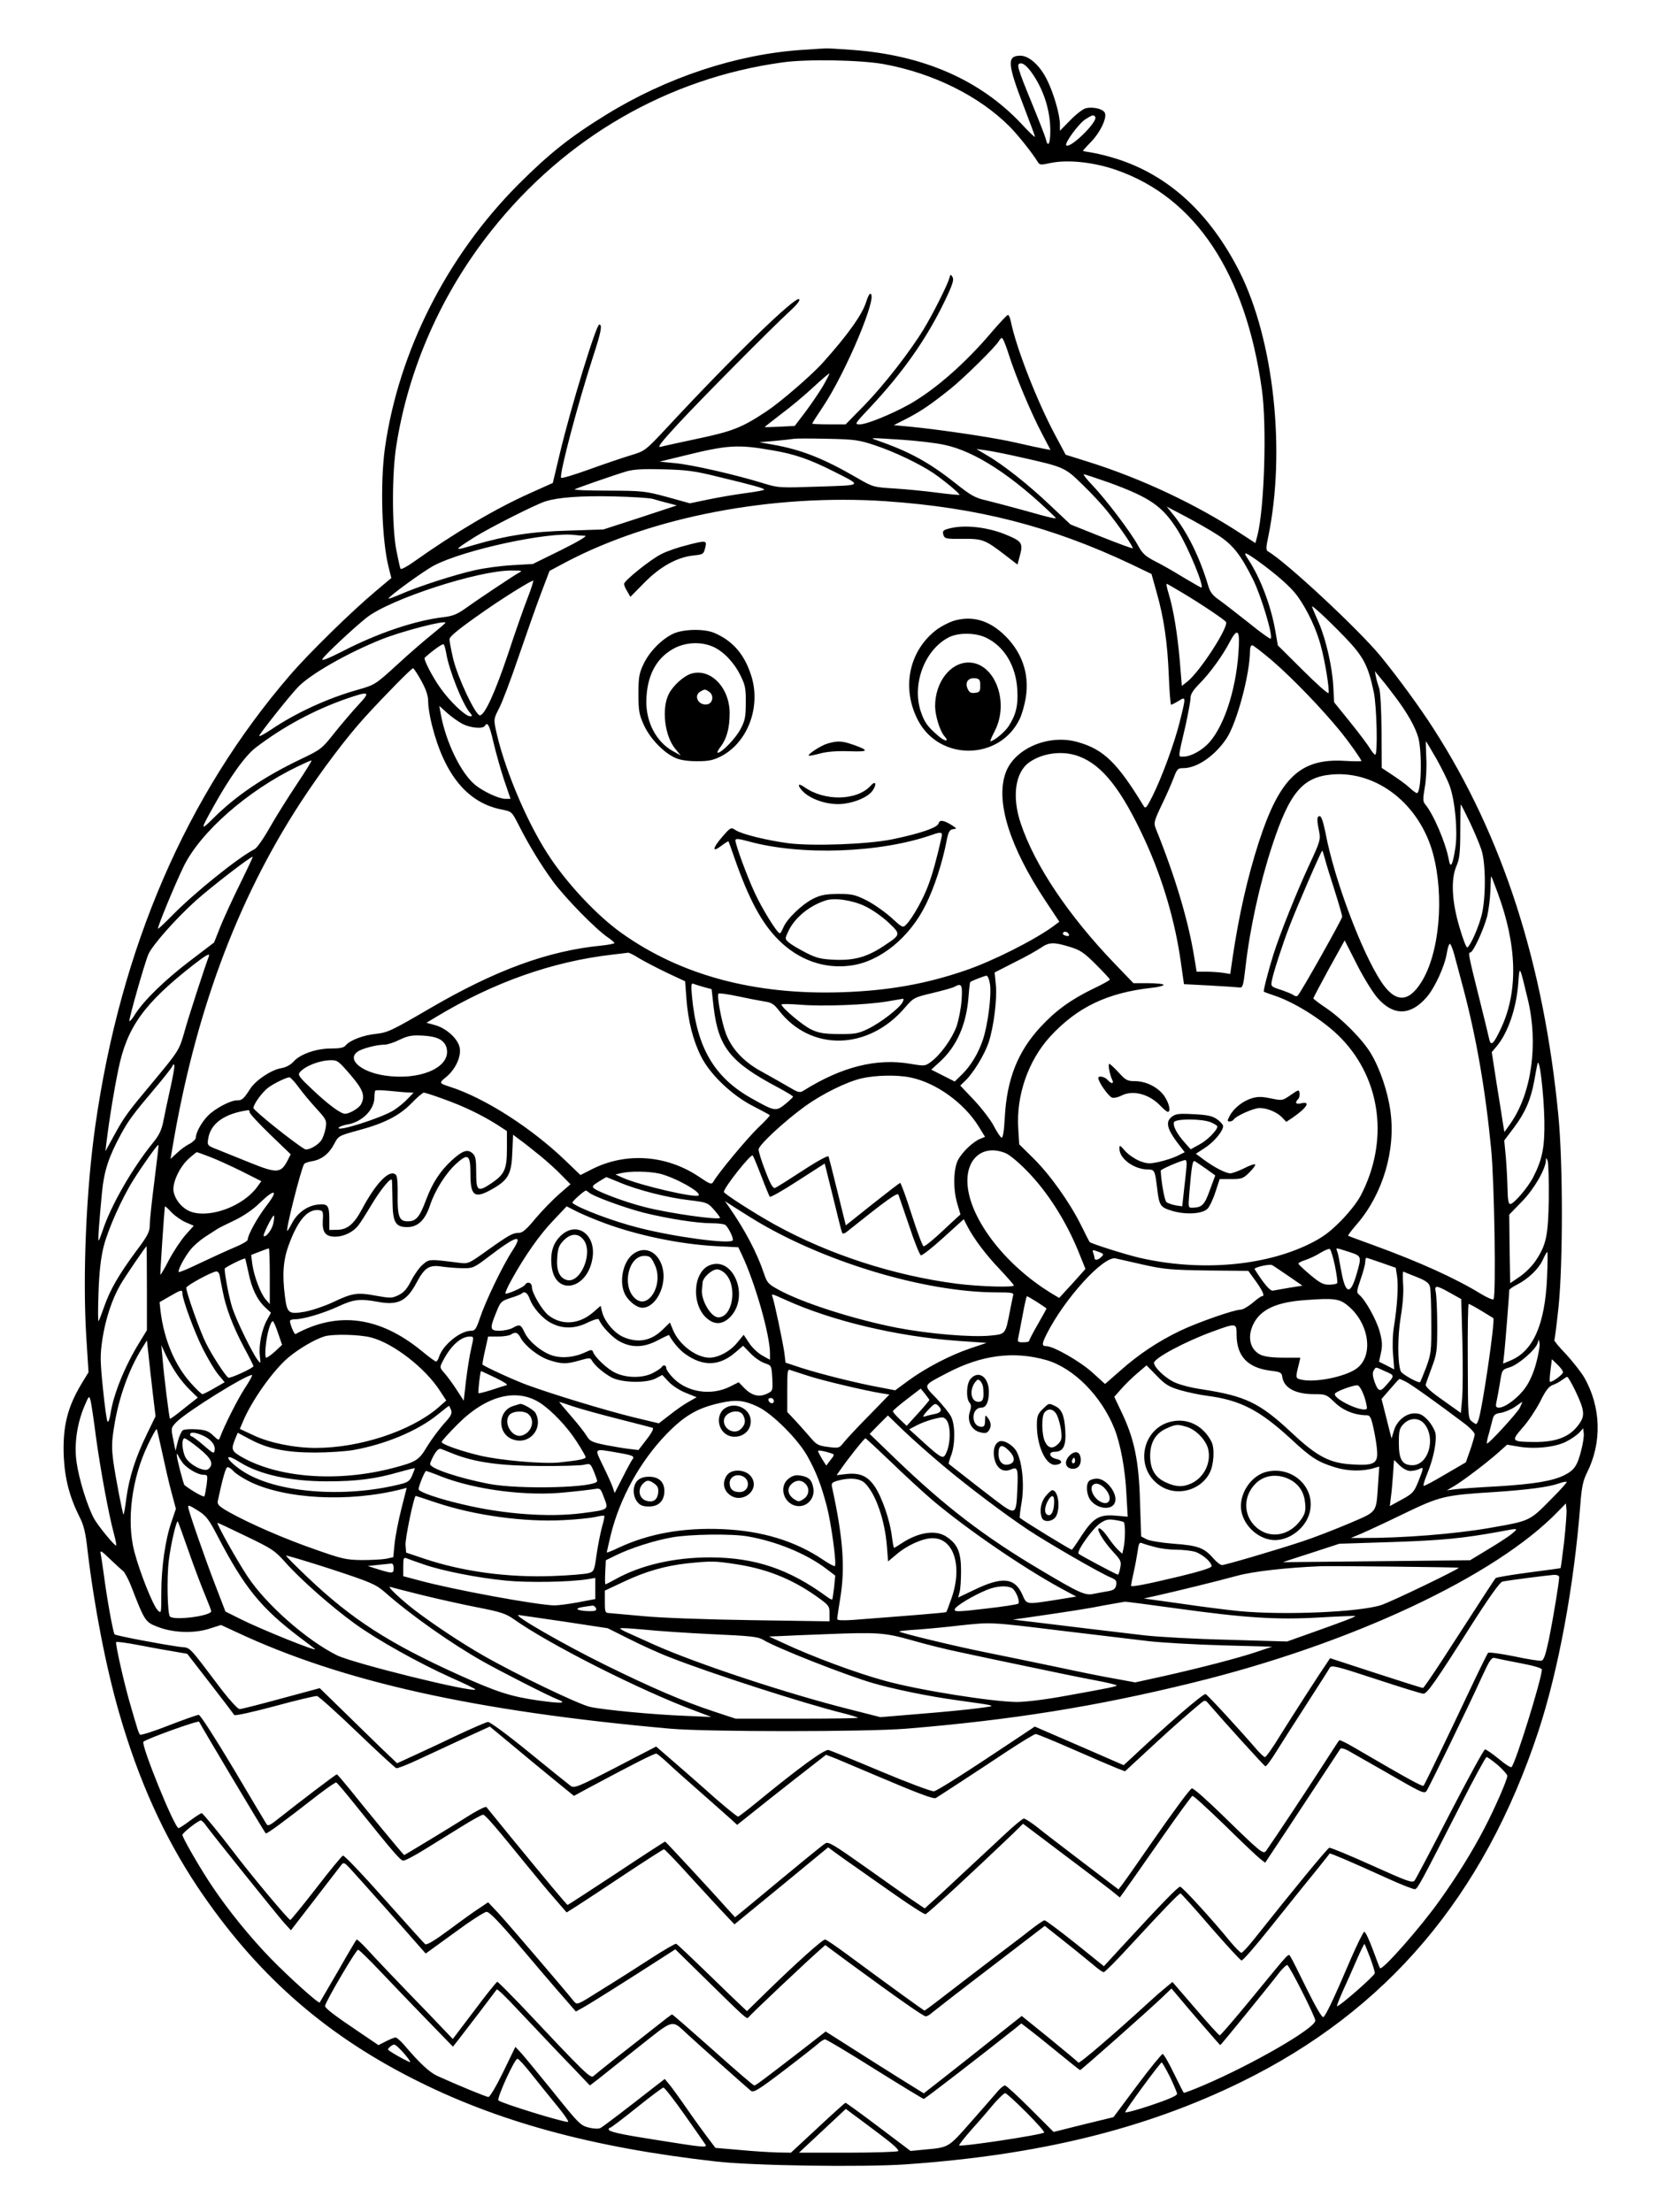 <?xml version="1.0" standalone="no"?>
<!DOCTYPE svg PUBLIC "-//W3C//DTD SVG 20010904//EN"
 "http://www.w3.org/TR/2001/REC-SVG-20010904/DTD/svg10.dtd">
<svg version="1.0" xmlns="http://www.w3.org/2000/svg"
 width="864pt" height="1152pt" viewBox="0 0 864 1152"
 preserveAspectRatio="xMidYMid meet">

<g transform="translate(0,1152) scale(0.1,-0.1)"
fill="#000000" stroke="none">
<path d="M4174 11260 c-339 -23 -704 -144 -1018 -338 -187 -115 -297 -203
-456 -362 -372 -373 -623 -868 -695 -1371 -26 -186 -17 -485 20 -627 l13 -52
-82 -69 c-123 -103 -346 -321 -445 -436 -540 -626 -883 -1419 -1015 -2350 -47
-331 -66 -774 -47 -1091 l12 -190 -36 -59 c-75 -125 -99 -225 -93 -379 6 -119
30 -211 83 -317 21 -40 31 -81 41 -173 34 -288 96 -610 166 -851 101 -349 233
-640 406 -900 298 -445 648 -758 1117 -997 442 -226 938 -361 1585 -434 196
-22 760 -30 984 -15 695 48 1249 184 1748 428 761 372 1266 968 1550 1828 104
317 185 754 218 1176 7 94 14 127 34 168 80 158 75 344 -14 499 -17 28 -60 83
-95 121 -36 37 -63 70 -60 73 2 2 12 80 22 174 23 229 23 746 -1 994 -76 791
-290 1455 -650 2015 -69 108 -183 264 -275 377 -115 140 -495 494 -588 547
-10 5 -10 21 2 76 92 446 29 1025 -150 1381 -155 305 -369 501 -640 587 -44
14 -101 28 -127 32 -27 4 -48 8 -48 10 0 1 18 22 41 45 47 48 83 121 74 150
-7 22 -61 36 -101 26 -15 -4 -51 -32 -80 -62 l-54 -55 0 33 c0 52 -34 167 -68
234 -37 74 -93 124 -138 124 -71 0 -68 -42 20 -270 31 -80 56 -148 56 -152 0
-5 -33 26 -72 69 -216 228 -510 356 -878 383 -69 5 -132 9 -140 8 -8 0 -65 -4
-126 -8z m429 -74 c256 -47 495 -165 654 -324 44 -44 121 -141 148 -186 9 -15
16 -16 65 -5 90 19 225 5 343 -36 413 -143 675 -538 759 -1145 26 -187 13
-613 -23 -757 l-11 -41 -66 43 c-236 156 -524 292 -804 380 l-118 37 -54 101
c-95 177 -205 459 -232 595 -4 18 -10 32 -15 32 -4 0 -39 -37 -78 -82 -140
-167 -300 -307 -436 -384 -94 -52 -222 -104 -257 -104 -29 0 -28 2 54 89 171
182 295 359 388 553 41 85 49 111 41 125 -10 16 -11 16 -17 -6 -11 -38 -87
-189 -134 -266 -72 -118 -206 -290 -308 -395 l-98 -100 -87 0 c-48 0 -87 2
-87 4 0 3 25 42 56 88 121 181 291 588 246 588 -5 0 -14 -19 -21 -42 -20 -65
-94 -170 -226 -317 -54 -61 -218 -203 -290 -251 -129 -86 -179 -106 -360 -144
-93 -20 -181 -39 -195 -43 -19 -5 4 25 90 118 123 133 488 501 583 588 38 35
55 57 49 63 -18 18 -343 -297 -684 -664 -117 -125 -118 -126 -190 -148 -40
-12 -138 -45 -218 -74 -80 -29 -147 -49 -148 -44 -9 22 88 388 168 635 40 122
48 163 31 163 -16 0 -147 -427 -205 -670 l-37 -155 -120 -54 c-181 -81 -392
-206 -606 -358 -34 -24 -64 -40 -67 -35 -3 5 -13 52 -23 103 -22 123 -22 394
1 538 63 402 235 793 496 1121 384 484 919 793 1515 875 126 18 406 13 528 -9z
m769 -43 c63 -88 98 -197 98 -305 0 -69 -13 -90 -24 -40 -4 15 -36 97 -71 182
-79 193 -84 210 -57 210 13 0 33 -18 54 -47z m332 -232 c15 -24 -131 -167
-151 -148 -10 11 65 114 100 136 36 23 43 25 51 12z m-450 -1238 c37 -117 118
-308 173 -412 l44 -84 -33 6 c-18 3 -82 17 -143 31 -109 26 -392 68 -555 84
l-85 8 65 33 c76 39 128 75 226 153 73 58 240 223 256 252 5 9 12 16 16 16 5
0 21 -39 36 -87z m-969 -165 c-21 -35 -62 -95 -92 -135 l-54 -71 -77 -4 c-42
-2 -78 -3 -80 -2 -1 0 37 30 85 67 49 36 124 99 168 140 44 41 82 73 84 72 2
-2 -14 -32 -34 -67z m272 -307 c100 -33 231 -96 303 -144 56 -38 141 -109 137
-114 -2 -1 -53 3 -113 11 -60 8 -160 18 -223 22 -113 7 -114 7 -200 57 -173
100 -287 145 -433 171 l-73 13 80 7 c44 4 89 9 100 11 11 2 90 2 175 0 141 -3
163 -6 247 -34z m140 29 c78 -5 177 -17 219 -26 161 -33 358 -161 579 -377 13
-12 -9 -8 -165 36 -69 19 -156 42 -193 51 -59 13 -81 26 -163 91 -139 110
-240 164 -409 223 -39 13 -36 13 132 2z m-669 -56 c110 -19 186 -45 306 -105
160 -81 165 -75 -71 -83 -205 -7 -209 -7 -293 19 -143 44 -367 95 -453 103
l-82 8 115 28 c242 60 290 63 478 30z m1282 -34 c233 -52 235 -53 328 -144 46
-44 105 -108 131 -141 60 -75 135 -185 130 -190 -3 -2 -76 25 -164 60 l-160
64 -103 97 c-113 108 -247 214 -332 263 l-55 33 50 -7 c28 -4 106 -19 175 -35z
m-1565 -104 c187 -45 235 -59 235 -66 0 -3 -44 -11 -97 -18 -54 -7 -141 -22
-194 -33 l-96 -20 -119 33 c-115 31 -126 32 -306 33 -103 0 -181 3 -175 7 18
9 214 77 272 94 36 10 90 13 190 10 120 -3 162 -8 290 -40z m2031 -29 c216
-79 279 -123 359 -251 55 -90 140 -296 121 -296 -2 0 -45 25 -96 55 -50 31
-117 69 -148 84 -46 24 -63 39 -85 80 -39 71 -162 233 -233 309 -33 34 -55 62
-49 62 6 0 65 -20 131 -43z m-2376 -85 c19 -6 55 -16 80 -22 l45 -12 -191 -63
-191 -62 -179 -6 c-196 -5 -329 -26 -499 -76 -105 -31 -105 -29 5 41 76 48
319 171 370 187 66 21 184 30 355 26 94 -2 186 -8 205 -13z m1212 -12 c481
-33 862 -131 1279 -328 l106 -51 26 -93 c39 -137 57 -264 64 -435 3 -84 9
-153 12 -153 3 0 21 9 39 20 39 24 39 24 7 -105 -27 -111 -95 -296 -145 -395
-29 -57 -34 -63 -44 -47 -137 225 -208 294 -341 332 -153 45 -335 -33 -379
-163 -51 -148 23 -383 208 -662 l73 -110 -31 -23 c-96 -71 -318 -183 -457
-230 -206 -71 -403 -106 -644 -114 -452 -15 -836 87 -1145 306 -132 93 -296
269 -392 421 -114 179 -227 454 -267 646 -10 48 -8 55 18 105 16 30 61 149
100 264 40 116 92 265 117 331 l46 121 86 46 c451 237 1076 356 1664 317z
m1730 -176 c78 -50 119 -102 183 -230 43 -86 106 -296 93 -310 -3 -3 -55 34
-115 83 -61 48 -130 102 -154 119 -34 23 -47 41 -57 75 -43 145 -108 277 -181
368 l-35 43 99 -52 c55 -29 130 -72 167 -96z m-3295 -4 c14 0 -35 -30 -124
-74 l-148 -73 -105 -6 c-58 -3 -148 -15 -200 -27 -103 -23 -298 -86 -387 -126
-31 -13 -57 -23 -59 -21 -7 6 185 146 238 173 158 82 597 176 732 158 16 -2
39 -4 53 -4z m3497 -126 c104 -75 178 -140 213 -188 51 -71 98 -170 121 -256
22 -79 47 -231 41 -249 -2 -6 -62 47 -134 119 l-130 129 -12 69 c-22 133 -78
282 -143 380 -28 41 -19 40 44 -4z m-3846 -69 c-31 -18 -213 -139 -281 -188
-37 -26 -63 -36 -108 -41 -146 -17 -343 -83 -526 -178 -75 -38 -110 -52 -104
-40 11 20 168 167 232 217 124 96 575 243 749 244 62 0 64 0 38 -14z m49 -131
c-19 -49 -65 -179 -101 -289 -69 -205 -122 -320 -147 -320 -23 0 -116 198
-139 295 -11 48 -20 94 -19 101 0 15 51 56 183 148 100 70 248 162 253 157 2
-2 -11 -44 -30 -92z m3411 29 c102 -61 219 -140 227 -152 15 -25 -136 -259
-201 -310 l-29 -23 -11 134 c-12 138 -33 268 -59 351 -8 26 -12 47 -9 47 2 0
39 -21 82 -47z m848 -233 c96 -101 119 -145 149 -286 15 -73 21 -324 7 -324
-4 0 -16 14 -27 32 -10 17 -56 79 -103 137 l-84 104 -4 78 c-5 102 -37 245
-75 334 -17 38 -33 77 -36 85 -6 16 85 -69 173 -160z m-4686 77 c0 -2 -30 -28
-67 -58 -38 -30 -120 -101 -183 -159 -113 -103 -117 -106 -200 -130 -162 -45
-328 -121 -462 -212 -32 -21 -58 -35 -58 -30 0 9 152 201 201 253 63 67 257
178 437 250 102 41 332 101 332 86z m4132 -118 c-8 -206 -70 -409 -153 -504
-37 -42 -97 -75 -135 -75 -30 0 -31 -16 11 165 13 61 25 123 25 139 0 21 13
41 46 75 55 55 121 146 159 219 36 69 51 63 47 -19z m-4128 -41 c14 -87 86
-268 124 -310 13 -16 13 -18 0 -18 -24 0 -104 76 -153 145 -42 58 -91 153 -83
160 38 35 92 74 98 70 4 -2 10 -24 14 -47z m4300 -37 c110 -95 261 -252 362
-376 41 -51 104 -140 104 -148 0 -2 -40 -2 -90 1 -229 13 -336 -90 -444 -423
-60 -186 -104 -382 -137 -604 l-12 -83 -36 6 c-20 3 -59 6 -88 6 l-51 0 -12
73 c-31 193 -100 423 -201 673 -11 28 -9 38 30 120 24 49 52 113 63 142 18 48
22 52 51 52 72 0 165 65 225 155 54 82 122 336 122 458 0 15 5 27 11 27 6 0
52 -36 103 -79z m-4430 -106 c26 -48 36 -78 36 -111 0 -25 9 -80 20 -122 65
-257 185 -402 360 -437 55 -11 55 -11 88 -75 57 -113 118 -212 182 -300 65
-88 223 -249 285 -291 19 -13 35 -27 35 -30 0 -3 -30 -9 -67 -13 -278 -27
-551 -127 -894 -327 -202 -118 -220 -126 -283 -133 -65 -7 -133 -33 -155 -59
-10 -13 -30 -17 -77 -17 -77 0 -161 -29 -196 -69 -17 -18 -40 -30 -66 -34 -50
-9 -130 -62 -159 -107 -35 -54 -42 -60 -69 -60 -33 0 -112 -41 -150 -79 -33
-33 -64 -88 -64 -115 0 -8 -15 -23 -32 -32 -18 -9 -48 -30 -66 -48 l-34 -31 7
40 c117 708 336 1303 671 1817 105 161 240 340 334 443 106 116 243 255 251
255 4 0 23 -29 43 -65z m5071 -82 c65 -86 107 -161 122 -216 20 -80 15 -287
-8 -287 -4 0 -21 12 -36 26 -15 15 -55 44 -88 66 l-59 39 -1 192 c-1 114 -6
204 -12 222 -6 17 -14 44 -17 60 l-6 30 32 -39 c18 -21 51 -63 73 -93z m-5398
-43 c-31 -33 -86 -98 -124 -145 -66 -84 -71 -88 -178 -139 -190 -91 -335 -189
-453 -306 -69 -69 -69 -63 -3 55 88 159 168 270 223 312 143 109 301 194 468
253 125 43 132 40 67 -30z m542 -100 c42 -21 106 -27 116 -10 14 23 24 5 45
-86 12 -52 37 -140 55 -195 l34 -99 -27 0 c-34 0 -117 39 -159 74 -74 62 -152
224 -178 370 l-7 40 41 -37 c22 -20 58 -45 80 -57z m5071 -180 c28 -50 60
-114 70 -143 28 -78 42 -232 30 -318 -14 -94 -26 -117 -35 -64 -16 87 -80 236
-123 287 -12 14 -12 28 -2 86 7 38 11 108 8 155 -2 48 -3 87 -2 87 1 0 26 -41
54 -90z m-1860 11 c122 -46 222 -174 343 -437 91 -198 156 -418 186 -629 l17
-120 135 -7 c74 -4 143 -9 153 -10 18 -3 21 7 32 102 23 204 75 440 139 635
91 278 159 359 313 372 234 19 455 -155 525 -412 60 -224 34 -519 -61 -670
-68 -108 -136 -107 -209 3 -101 153 -244 532 -289 771 -12 59 -22 91 -31 91
-15 0 -16 -17 -3 -80 8 -42 5 -53 -52 -175 -65 -140 -153 -360 -186 -465 -25
-79 -54 -191 -50 -194 2 -2 32 -13 68 -25 108 -39 255 -134 337 -220 207 -216
246 -536 100 -816 -18 -35 -63 -92 -107 -136 -59 -59 -94 -84 -163 -118 -239
-116 -572 -142 -882 -71 -70 16 -253 74 -260 82 -2 2 -22 41 -45 88 -61 122
-162 263 -248 348 l-74 73 -5 83 c-11 172 52 353 166 478 141 153 297 228 529
254 34 3 62 11 62 15 0 5 -35 9 -79 9 l-78 0 -99 103 c-240 250 -415 511 -488
729 -47 139 -29 266 44 318 71 50 176 63 260 31z m-4075 -146 c-46 -69 -110
-171 -141 -226 -31 -55 -66 -105 -78 -111 -85 -43 -313 -227 -425 -341 -41
-42 -76 -75 -78 -73 -5 5 83 219 132 321 87 181 334 398 596 524 35 17 67 31
71 31 4 0 -31 -56 -77 -125z m6110 -197 c24 -51 51 -115 60 -143 23 -68 24
-247 2 -338 -16 -65 -58 -160 -75 -171 -5 -3 -23 43 -40 102 -41 135 -47 253
-17 322 16 37 20 69 20 182 0 76 1 138 3 138 2 0 23 -42 47 -92z m-755 -190
c6 -24 29 -98 51 -166 21 -67 39 -128 39 -136 0 -12 -213 -391 -231 -410 -5
-5 -13 -5 -21 1 -7 6 -37 18 -66 28 -53 17 -54 18 -48 50 8 41 54 184 91 280
33 88 166 395 171 395 2 0 8 -19 14 -42z m-5651 -133 c-38 -77 -84 -177 -102
-222 l-32 -81 -126 -96 c-129 -98 -239 -205 -285 -277 -14 -23 -27 -39 -30
-36 -5 5 78 299 99 348 19 45 143 186 248 280 77 69 289 233 295 227 1 -2 -29
-66 -67 -143z m6551 -45 c101 -273 107 -510 19 -701 -41 -88 -55 -101 -64 -57
-4 18 -27 114 -52 213 -54 216 -58 235 -46 235 15 0 69 117 88 188 8 34 16 96
17 137 1 41 3 73 4 72 2 -1 17 -41 34 -87z m-2233 -217 c3 -7 -4 -9 -16 -6
-12 3 -18 9 -15 15 7 11 26 6 31 -9z m1609 -332 c82 -92 170 -90 253 5 43 49
95 162 106 231 4 24 10 45 15 48 4 2 14 -21 23 -53 8 -31 29 -109 46 -172 70
-263 117 -535 147 -845 17 -176 26 -766 12 -781 -4 -4 -34 9 -65 28 -134 82
-322 167 -558 253 -71 26 -132 48 -134 50 -2 2 19 30 47 62 134 156 202 385
173 588 -14 103 -55 222 -102 300 -43 72 -149 179 -233 236 -36 24 -66 47 -66
50 0 4 37 73 81 154 l82 148 64 -126 c36 -71 84 -148 109 -176z m-1607 269
c56 -17 75 -29 138 -92 40 -40 73 -75 73 -79 0 -4 -39 -25 -87 -48 -114 -55
-196 -114 -275 -200 -117 -127 -174 -269 -185 -468 -4 -75 -10 -110 -17 -107
-6 2 -24 29 -40 60 -16 31 -62 91 -102 134 l-73 77 25 24 c43 41 101 136 123
201 27 84 45 228 37 303 l-6 61 102 52 c57 28 119 63 138 76 43 30 67 31 149
6z m-2241 -60 c27 -16 92 -50 144 -75 l96 -45 7 -93 c9 -116 35 -217 76 -298
46 -93 160 -202 269 -258 47 -24 87 -46 89 -48 3 -2 -25 -32 -61 -66 -58 -56
-207 -235 -233 -281 -9 -16 -17 -13 -76 27 -169 113 -380 128 -557 38 l-59
-30 -78 75 c-178 171 -420 326 -600 384 -59 19 -60 20 -22 51 49 40 80 107 71
153 -8 46 -70 102 -129 118 l-44 12 53 32 c298 179 603 287 916 323 41 5 78 9
82 10 4 0 30 -12 56 -29z m-2241 8 c-16 -40 -109 -325 -127 -393 -26 -93 -31
-100 -164 -260 -133 -159 -149 -181 -202 -278 l-45 -82 6 50 c15 123 39 269
62 379 45 218 133 340 388 540 71 55 91 66 82 44z m6870 -223 c55 -230 20
-485 -88 -642 l-34 -48 -7 40 c-3 22 -18 116 -33 208 l-26 168 26 31 c58 69
102 196 112 327 7 97 6 99 50 -84z m-2801 79 c8 -58 -11 -210 -37 -288 -24
-72 -64 -138 -112 -184 l-35 -34 -61 31 -61 31 46 42 c87 80 137 193 148 337
3 41 7 75 9 77 6 6 73 32 84 33 7 1 15 -19 19 -45z m-1491 -14 l41 -11 11 -98
c25 -205 88 -283 331 -412 45 -24 82 -46 82 -50 0 -3 -19 -21 -41 -39 -49 -39
-53 -38 -178 32 -192 109 -282 263 -307 527 -6 61 -4 73 7 68 8 -3 32 -11 54
-17z m1343 -67 c-3 -43 -15 -104 -26 -137 -23 -64 -84 -149 -133 -185 -31 -23
-34 -23 -106 -11 -177 31 -360 -15 -559 -140 -19 -12 -28 -9 -80 22 -33 19
-94 54 -136 77 -93 50 -156 117 -187 197 -23 61 -49 200 -39 210 4 3 48 -3
100 -14 51 -11 113 -23 138 -27 37 -5 50 -13 75 -45 166 -217 467 -211 658 13
45 52 48 53 144 76 54 13 105 27 113 32 38 21 43 12 38 -68z m-308 -13 c-16
-30 -114 -106 -178 -137 -51 -25 -68 -28 -152 -28 -76 1 -105 5 -143 23 -43
19 -157 115 -157 131 0 4 44 3 98 -1 115 -10 346 -1 452 17 41 7 79 13 83 14
4 0 3 -8 -3 -19z m-2402 -197 c19 -14 28 -31 30 -54 8 -93 -148 -156 -323
-130 -122 18 -197 81 -146 122 21 18 102 39 145 39 13 0 48 11 78 26 45 21 63
24 121 21 48 -3 77 -11 95 -24z m-473 -180 c67 -78 78 -110 55 -154 -11 -20
-60 -49 -83 -49 -23 0 -90 50 -172 128 -66 62 -75 74 -64 88 27 32 101 62 161
63 35 1 42 -5 103 -76z m6218 -238 c2 -139 -10 -201 -58 -295 -27 -53 -101
-140 -120 -140 -9 0 -13 23 -14 83 -1 45 -5 119 -9 165 l-8 83 52 69 c57 76
86 143 104 240 6 36 14 76 17 90 10 42 33 -151 36 -295z m-7157 163 c-14 -62
-30 -139 -36 -170 -9 -44 -22 -71 -55 -111 -107 -132 -218 -326 -260 -454 -10
-29 -19 -53 -21 -53 -5 0 2 90 17 250 11 113 35 185 97 300 41 76 66 109 180
244 46 54 86 106 90 114 4 11 7 12 10 4 2 -6 -8 -62 -22 -124z m3856 61 c133
-27 280 -133 356 -257 l32 -52 -24 -10 c-37 -14 -95 -69 -117 -111 -24 -48
-26 -153 -3 -229 l16 -54 -49 -45 c-83 -79 -133 -121 -143 -121 -5 0 -33 74
-62 165 -29 91 -56 165 -60 165 -3 0 -68 -50 -145 -111 l-138 -110 -44 178
c-24 98 -45 179 -46 181 -5 6 -67 -29 -166 -94 -53 -35 -104 -66 -112 -70 -11
-4 -24 17 -51 88 -20 51 -36 102 -35 113 1 23 135 147 244 226 87 62 211 124
290 143 73 17 186 20 257 5z m-3188 -49 c20 -28 62 -78 92 -111 54 -59 56 -63
50 -103 -4 -22 -14 -51 -22 -63 -18 -28 -71 -56 -87 -47 -58 34 -267 202 -267
214 0 19 41 77 73 103 25 21 96 56 114 57 6 0 27 -23 47 -50z m575 -29 l25 -1
-30 -31 c-16 -18 -49 -45 -74 -61 -62 -39 -302 -116 -286 -90 3 5 23 12 43 16
78 12 143 77 143 142 0 17 2 33 5 35 2 3 37 2 77 -2 40 -4 84 -8 97 -8z m183
-35 c104 -37 196 -82 276 -132 l52 -34 0 -92 c0 -107 -12 -133 -81 -180 -71
-47 -79 -42 -79 55 0 70 -3 87 -19 101 -26 24 -53 14 -109 -37 -61 -57 -100
-117 -133 -205 -34 -91 -52 -112 -96 -112 -44 0 -54 25 -52 141 1 53 -2 94 -9
101 -32 32 -103 -40 -177 -179 -41 -77 -76 -106 -127 -107 l-43 -1 0 55 c0 74
-8 83 -61 77 -54 -6 -107 -44 -134 -98 -11 -21 -22 -39 -24 -39 -10 0 71 321
88 349 3 4 21 11 41 14 49 8 88 38 115 89 22 43 24 44 127 72 137 37 214 77
277 142 28 29 56 53 63 54 7 0 54 -15 105 -34z m-1012 -68 c0 -7 48 -59 107
-116 l107 -103 -19 -37 c-33 -62 -56 -62 -192 -7 -65 26 -142 57 -171 69 -52
20 -53 22 -48 55 12 80 83 132 209 150 4 1 7 -4 7 -11z m1510 -224 c36 -29 87
-75 113 -102 l48 -49 -61 -53 c-33 -29 -88 -86 -122 -126 -45 -55 -67 -74 -85
-74 -32 0 -51 -10 -166 -92 -95 -68 -98 -70 -145 -64 -159 20 -156 20 -190 -9
-17 -14 -44 -52 -60 -83 -21 -42 -38 -62 -66 -76 -35 -17 -42 -17 -120 -3 -96
18 -121 14 -226 -36 -41 -19 -106 -41 -144 -48 -83 -14 -91 -8 -102 80 -15
115 -9 192 21 271 47 128 99 187 158 178 19 -3 21 -8 18 -54 -3 -63 14 -84 67
-84 44 1 93 25 119 60 11 14 42 63 70 110 49 81 102 144 104 124 1 -5 2 -52 3
-105 1 -115 15 -139 77 -139 55 0 93 36 119 115 26 78 83 168 138 217 60 54
72 45 72 -56 0 -116 22 -131 117 -76 80 46 97 77 101 188 l4 93 36 -27 c21
-15 66 -51 102 -80z m-2006 -134 c-13 -102 -24 -204 -24 -227 0 -37 -9 -56
-70 -137 -91 -123 -136 -201 -167 -289 -14 -40 -27 -74 -30 -77 -3 -3 -3 65 0
150 4 111 12 179 27 240 24 92 95 251 155 346 51 81 126 186 130 182 2 -2 -8
-86 -21 -188z m4433 145 c20 -8 68 -48 108 -89 110 -111 209 -267 275 -432
l33 -82 -68 -76 -69 -75 -35 21 c-254 153 -444 408 -443 591 1 124 90 187 199
142z m-4145 -19 c35 -13 109 -47 166 -75 l103 -52 -21 -29 c-71 -99 -241 -164
-343 -131 -45 15 -84 60 -93 106 -8 45 32 131 82 174 19 17 37 31 39 31 3 0
33 -11 67 -24z m2873 -101 c21 -55 41 -103 44 -107 4 -4 69 33 146 83 l140 90
43 -173 c23 -95 44 -179 47 -186 4 -10 14 -7 37 13 190 152 252 197 257 184 3
-8 28 -81 56 -163 27 -83 55 -151 61 -153 6 -2 59 39 117 92 l106 96 17 -33
c34 -67 99 -153 171 -228 40 -43 73 -80 73 -84 0 -11 -178 -6 -297 9 -330 43
-665 152 -948 308 -108 60 -265 161 -265 170 0 23 141 200 150 190 4 -5 24
-53 45 -108z m4101 -115 c-3 -195 -13 -243 -69 -326 -17 -26 -54 -63 -82 -82
l-50 -34 -3 179 -2 178 66 68 c63 64 123 168 125 214 0 16 2 15 9 -2 4 -11 7
-99 6 -195z m-4634 129 c77 -17 223 -97 206 -114 -15 -15 -301 51 -393 91
l-40 18 30 7 c48 11 140 10 197 -2z m-204 -47 c92 -39 248 -79 362 -92 91 -11
96 -13 127 -48 18 -20 32 -40 33 -43 1 -15 -262 22 -391 55 -97 24 -242 78
-266 98 -11 9 -6 16 24 34 21 13 39 24 41 24 2 0 33 -13 70 -28z m-162 -51
c18 -19 185 -80 286 -106 125 -31 277 -55 355 -55 32 0 63 -4 69 -8 16 -10 46
-71 40 -81 -13 -21 -301 17 -488 65 -130 32 -317 103 -347 130 -5 5 60 63 70
64 3 0 9 -4 15 -9z m-1677 -68 c-49 -64 -99 -154 -99 -179 0 -6 -30 -24 -67
-39 -38 -16 -117 -52 -178 -81 -60 -29 -111 -51 -114 -48 -7 7 28 75 60 115
16 21 51 51 77 68 26 17 54 35 62 40 8 6 49 26 91 46 48 23 96 56 130 89 80
78 102 72 38 -11z m2522 -64 c362 -225 898 -388 1277 -389 84 0 93 -2 88 -17
-2 -10 -10 -45 -16 -78 -24 -124 -22 -122 -101 -130 -100 -10 -323 9 -489 41
-220 43 -490 129 -614 197 -55 30 -61 36 -78 87 -35 105 -99 227 -185 350
l-18 25 30 -19 c17 -11 64 -41 106 -67z m-2944 -24 l42 -18 -42 -47 c-23 -26
-62 -84 -86 -129 -23 -45 -44 -81 -46 -79 -2 2 21 346 24 356 1 2 16 -12 34
-31 17 -18 51 -42 74 -52z m2183 -5 c173 -64 392 -109 575 -119 l120 -6 19
-40 c68 -144 146 -416 146 -513 l0 -33 -40 22 c-23 13 -54 42 -69 66 l-28 42
-33 -40 c-36 -45 -98 -79 -145 -79 -69 0 -158 67 -190 144 l-16 39 -37 -36
c-62 -61 -131 -73 -209 -38 -46 21 -98 84 -108 132 l-7 29 -39 -34 c-75 -64
-164 -69 -233 -15 -33 26 -86 116 -86 147 0 23 -24 31 -36 11 -8 -13 -95 -51
-102 -45 -2 3 12 36 33 73 66 120 147 236 218 309 l68 72 57 -29 c31 -15 95
-42 142 -59z m-1726 3 c-5 -34 -40 -80 -51 -69 -5 5 45 106 53 106 3 0 2 -17
-2 -37z m1245 -145 c-52 -80 -140 -263 -169 -350 -20 -59 -26 -68 -47 -68 -57
0 -148 -75 -167 -137 -4 -13 -11 -23 -15 -23 -5 0 -39 25 -75 55 -219 179
-436 208 -657 88 -6 -4 -29 51 -29 68 0 5 12 9 26 9 44 0 145 30 224 66 82 38
113 42 207 25 105 -20 151 3 202 99 43 80 66 95 134 84 29 -4 77 -8 107 -8 52
-1 59 2 135 60 147 112 182 121 124 32z m-1904 -196 l0 -219 -36 -59 c-79
-127 -139 -276 -154 -379 -4 -25 -11 -43 -15 -38 -4 4 -15 82 -24 173 -15 148
-15 175 -2 261 16 102 50 205 93 279 24 42 132 200 136 200 1 0 2 -98 2 -218z
m640 62 l0 -145 -22 25 c-27 32 -60 120 -69 183 l-6 48 44 17 c23 9 45 17 48
17 3 1 5 -65 5 -145z m5547 56 c9 -46 15 -87 12 -92 -3 -4 -22 -8 -43 -8 -30
0 -48 10 -96 50 -33 28 -61 54 -63 59 -1 4 14 13 35 19 21 7 56 23 78 37 22
13 44 23 50 21 5 -1 17 -40 27 -86z m73 71 c67 -22 67 -22 40 -116 -32 -111
-58 -106 -80 17 -8 47 -17 93 -21 102 -7 20 -12 20 61 -3z m-1300 -1 c23 -9
25 -12 11 -25 -16 -17 -36 -20 -36 -6 0 5 -3 16 -6 25 -7 19 -4 19 31 6z
m2332 -132 c-11 -246 -72 -384 -191 -433 l-38 -16 6 53 c5 45 26 307 26 330 0
4 18 17 40 28 59 30 114 83 135 130 10 22 20 40 23 40 3 0 2 -60 -1 -132z
m-6763 25 c17 -84 45 -141 87 -181 l30 -28 -19 -35 c-28 -48 -45 -132 -39
-187 5 -45 5 -45 -12 -23 -29 39 -111 207 -132 273 -16 51 -38 164 -39 201 0
7 102 58 107 53 1 -1 8 -33 17 -73z m4661 41 c107 -24 143 -27 333 -30 l213
-2 40 -55 c38 -54 47 -77 31 -77 -5 0 -27 -16 -49 -35 -23 -19 -50 -35 -62
-35 -34 0 -225 -67 -315 -110 -116 -56 -215 -122 -311 -207 l-80 -70 -64 58
c-63 58 -204 139 -242 139 -24 0 -24 11 2 63 94 186 295 406 358 394 15 -3 80
-18 146 -33z m1240 10 l74 -26 7 -45 c7 -50 1 -153 -16 -258 -7 -40 -9 -104
-5 -148 l6 -78 -39 20 -40 20 10 47 c8 37 7 60 -7 111 -17 61 -74 164 -107
191 -14 11 -13 19 8 80 13 37 24 77 24 90 0 12 3 22 6 22 3 0 39 -12 79 -26z
m-486 -68 l74 -51 -69 -11 c-38 -7 -76 -13 -85 -15 -14 -3 -48 37 -95 112 -5
9 77 28 91 21 6 -3 43 -28 84 -56z m-5565 2 c2 -13 9 -50 16 -83 16 -85 54
-185 111 -292 27 -50 49 -94 49 -97 0 -10 -122 -66 -131 -60 -15 9 -85 116
-116 179 -30 58 -103 264 -103 289 0 11 133 84 157 85 7 1 15 -9 17 -21z
m6234 -8 c48 -19 64 -31 69 -50 4 -14 7 -97 7 -185 1 -151 -1 -164 -26 -234
-16 -41 -30 -76 -32 -78 -7 -8 -95 41 -101 56 -17 44 -17 182 0 284 11 66 16
133 12 173 -2 36 -2 64 2 62 3 -2 34 -14 69 -28z m175 -83 l57 -32 6 -220 c3
-121 2 -254 -1 -296 l-7 -77 -94 67 c-62 43 -92 71 -89 81 2 8 17 49 32 90 26
69 28 86 28 215 0 77 -4 155 -7 173 -9 41 0 41 75 -1z m-6603 -2 c0 -32 63
-203 107 -290 25 -49 60 -109 79 -132 l34 -41 -54 -31 c-29 -17 -57 -31 -62
-31 -4 0 -30 24 -56 53 -86 94 -143 227 -162 379 l-5 47 52 30 c60 35 67 37
67 16z m1808 -27 c17 -48 68 -106 115 -129 58 -30 122 -29 188 4 31 15 55 22
58 16 11 -32 72 -97 111 -116 63 -33 124 -30 195 7 32 17 59 29 59 28 20 -37
56 -79 85 -99 92 -66 177 -63 259 7 l42 36 39 -40 c21 -22 55 -45 74 -51 35
-12 35 -12 39 -78 3 -65 3 -66 -28 -81 -41 -19 -78 -10 -117 29 l-30 31 -46
-23 c-96 -48 -220 -30 -293 43 -21 21 -38 45 -38 53 0 17 -16 20 -25 5 -4 -6
-24 -19 -45 -30 -53 -27 -136 -27 -195 1 -43 20 -107 81 -117 110 -4 12 -11
11 -42 -4 -52 -24 -113 -31 -162 -18 -57 15 -128 73 -151 120 -20 44 -26 47
-63 26 -14 -8 -44 -14 -67 -15 -52 0 -54 10 -19 95 22 56 26 60 75 76 29 9 55
19 58 23 14 14 30 4 41 -26z m1333 -7 c242 -110 580 -190 891 -213 l156 -11
-86 -29 c-106 -36 -232 -102 -322 -168 l-68 -50 -83 16 c-115 21 -307 69 -406
101 l-82 27 -6 50 c-7 52 -52 267 -62 292 -7 19 -5 18 68 -15z m1311 -12 c26
-17 48 -32 48 -33 0 -2 -20 -38 -45 -82 -25 -43 -45 -82 -45 -86 0 -5 -14 -8
-31 -8 -29 0 -31 2 -25 28 3 15 13 69 23 120 9 50 19 92 21 92 3 0 27 -14 54
-31z m1616 -17 c114 -92 138 -265 45 -330 -59 -41 -205 -71 -278 -58 -40 8
-40 6 -19 89 l6 27 -87 0 c-58 0 -98 5 -120 15 -56 27 -71 95 -36 163 38 74
121 112 271 122 146 11 176 7 218 -28z m697 -28 c33 -20 61 -37 62 -38 11 -9
-58 -481 -78 -532 -9 -24 -10 -24 -31 -8 -23 17 -23 18 -24 316 -1 164 1 298
5 298 3 0 33 -16 66 -36z m-6267 -116 l21 -61 -36 -34 c-20 -18 -41 -33 -46
-33 -6 0 -7 25 -3 62 6 63 25 128 37 128 3 0 16 -28 27 -62z m4992 -7 c0 -113
57 -174 178 -189 51 -6 57 -10 60 -32 8 -57 68 -90 165 -90 61 0 65 -1 109
-44 44 -42 105 -66 168 -66 15 0 22 -14 34 -72 9 -40 17 -93 18 -117 4 -62
-19 -74 -127 -67 -120 6 -186 41 -319 166 -166 155 -239 190 -465 225 -62 9
-122 25 -151 40 -47 24 -100 76 -100 98 0 24 162 111 305 163 123 45 125 45
125 -15z m-3729 -17 c23 -43 95 -100 150 -117 64 -21 91 -21 159 -1 49 14 54
14 62 0 15 -27 61 -66 103 -89 53 -28 183 -31 232 -4 l32 17 33 -35 c18 -20
58 -46 89 -58 l57 -23 -42 -24 c-22 -12 -67 -43 -98 -68 l-57 -44 -133 32
c-143 35 -423 120 -553 168 -66 24 -221 95 -232 106 -2 2 4 35 13 74 l16 72
52 0 c28 0 58 5 66 10 24 16 36 12 51 -16z m-778 1 c116 -30 283 -160 359
-279 l32 -49 -43 -38 c-142 -121 -407 -209 -637 -209 -110 0 -239 26 -322 65
l-73 34 16 38 c46 110 158 268 238 335 57 47 136 93 187 109 43 13 183 10 243
-6z m521 -57 c-8 -34 -20 -109 -27 -167 l-12 -105 -35 54 c-19 30 -48 69 -63
87 -28 31 -28 32 -11 65 41 80 94 128 141 128 21 0 21 -1 7 -62z m-1659 -228
l15 -125 -45 -93 c-59 -121 -92 -224 -107 -333 -6 -49 -13 -87 -15 -86 -5 6
-41 191 -53 277 -9 71 -9 101 5 185 23 146 76 294 144 403 l26 42 8 -72 c4
-40 14 -129 22 -198z m7205 151 c-13 -49 -35 -99 -56 -127 -36 -52 -105 -104
-137 -104 -17 0 -19 5 -13 33 4 17 12 62 18 98 10 66 11 67 51 79 43 13 132
89 144 124 l7 21 4 -22 c2 -12 -6 -58 -18 -102z m-7079 -57 c17 -26 49 -64 70
-84 l39 -38 -71 -56 c-39 -32 -72 -56 -74 -54 -4 4 -32 229 -39 318 l-6 65 24
-52 c14 -29 39 -73 57 -99z m4530 73 c142 -42 285 -187 353 -357 31 -78 56
-211 62 -337 l7 -121 -60 5 c-87 8 -118 -10 -179 -102 -26 -41 -50 -75 -52
-75 -8 0 -246 146 -271 166 -2 2 2 39 10 84 14 89 3 205 -26 260 -18 34 -66
63 -90 54 -26 -10 -37 -51 -25 -95 13 -49 47 -68 85 -51 35 16 38 3 33 -106
-6 -134 -7 -135 -118 -51 -52 40 -126 97 -165 128 -38 30 -72 56 -74 58 -2 1
4 22 13 46 21 56 21 158 -1 200 -9 18 -43 60 -76 95 -70 72 -73 65 53 131 182
96 350 117 521 68z m2689 -63 c0 -12 -61 -56 -68 -49 -3 2 -1 30 3 61 l7 56
29 -28 c16 -15 29 -33 29 -40z m-1994 -93 c38 -11 103 -25 144 -30 171 -23
270 -74 435 -226 104 -97 140 -119 228 -146 68 -21 145 -22 206 -3 l24 7 -6
-89 c-11 -158 0 -142 -155 -209 -76 -32 -182 -73 -237 -91 -148 -49 -405 -124
-421 -124 -8 0 -29 16 -46 36 -47 54 -80 66 -205 75 -64 5 -125 15 -141 23
l-29 15 -6 183 c-6 212 -30 326 -96 464 l-38 80 36 41 c20 23 58 60 84 82 l48
41 53 -54 c44 -46 64 -58 122 -75z m1068 98 c51 -22 51 -21 2 -76 -28 -33 -39
-29 -57 20 -11 32 -12 48 -5 60 13 20 5 21 60 -4z m-3004 -24 c76 -25 298 -77
378 -90 l44 -7 -109 -112 c-60 -61 -119 -124 -131 -140 -21 -27 -24 -28 -79
-21 -48 6 -61 12 -87 43 -17 20 -52 59 -78 88 l-48 51 0 113 c0 103 1 112 18
105 9 -3 51 -17 92 -30z m-1629 -10 c40 -19 66 -36 58 -38 -8 -2 -43 -13 -79
-25 -35 -11 -66 -19 -68 -17 -4 4 9 115 13 115 2 0 36 -16 76 -35z m-1308 -57
c-40 -63 -104 -191 -127 -252 -6 -18 -9 -17 -36 9 -24 23 -41 29 -87 32 -32 2
-64 0 -71 -5 -7 -5 -19 -31 -26 -58 l-12 -49 -12 59 c-12 59 -12 60 15 89 51
53 359 245 395 247 5 0 -13 -33 -39 -72z m6931 -10 c47 -99 51 -128 23 -169
-47 -70 -118 -99 -237 -98 -119 1 -122 4 -60 75 29 32 69 93 91 135 28 58 45
79 66 87 15 5 37 17 48 26 11 8 23 16 27 16 4 0 23 -33 42 -72z m-881 46 c29
-15 162 -110 300 -214 31 -23 57 -50 57 -59 0 -9 -11 -45 -23 -81 l-23 -65
-108 -63 c-59 -35 -109 -62 -112 -59 -3 3 6 31 19 63 32 77 50 167 43 210 -4
18 -22 49 -40 69 -26 27 -41 35 -69 35 -46 0 -93 -39 -108 -91 l-12 -40 -26
103 -26 103 45 52 c25 29 46 52 48 52 2 1 17 -6 35 -15z m-218 -76 c10 -31 16
-60 13 -64 -22 -21 -175 51 -166 78 4 12 96 46 118 44 9 -1 23 -25 35 -58z
m-2265 -18 c0 -3 -27 -35 -59 -70 l-59 -65 -36 34 c-20 19 -36 38 -36 42 0 4
33 32 72 62 l73 56 22 -27 c12 -15 22 -29 23 -32z m-2025 -17 c61 -41 139
-123 189 -201 25 -39 46 -75 46 -80 0 -10 -37 -17 -140 -28 -85 -8 -303 11
-410 36 -101 24 -200 59 -200 71 0 5 37 46 83 92 150 151 309 191 432 110z
m-2315 -178 c22 -161 66 -403 94 -505 8 -30 13 -56 11 -58 -6 -6 -97 105 -117
143 -35 67 -77 204 -89 289 -14 94 2 204 42 297 23 53 23 53 31 24 4 -17 17
-102 28 -190z m3530 189 c0 -17 -22 -14 -28 4 -2 7 3 12 12 12 9 0 16 -7 16
-16z m-82 -30 c76 -37 207 -168 257 -257 47 -85 71 -148 101 -261 23 -88 52
-301 42 -311 -3 -3 -29 11 -59 31 -146 99 -319 152 -525 161 -206 9 -384 -23
-541 -96 -35 -17 -63 -28 -63 -25 0 3 10 45 21 92 47 191 153 382 289 523 94
97 162 137 280 163 83 19 127 14 198 -20z m-963 2 c39 -13 144 -42 235 -65 91
-23 171 -44 178 -46 8 -3 -2 -24 -30 -60 l-43 -56 -50 6 c-27 3 -84 13 -126
21 -67 14 -78 20 -94 47 -10 17 -47 64 -82 104 -35 40 -62 73 -61 73 2 0 35
-11 73 -24z m4930 -7 c-16 -30 -165 -192 -171 -186 -2 2 1 19 6 38 6 18 14 53
20 75 9 38 14 42 48 47 20 4 53 18 72 31 19 14 36 25 38 26 1 0 -5 -14 -13
-31z m-3027 9 c21 -21 13 -36 -24 -42 -19 -4 -43 -10 -52 -13 -9 -3 -1 10 17
30 39 41 42 42 59 25z m-2539 -20 c7 -19 0 -32 -39 -74 -25 -29 -64 -81 -86
-117 -42 -71 -56 -80 -179 -112 -288 -75 -599 -51 -790 60 -49 29 -52 38 -31
90 l14 34 64 -34 c93 -50 190 -69 338 -69 69 0 159 6 200 13 169 30 337 101
440 185 30 24 56 45 58 45 1 1 6 -9 11 -21z m2561 -289 c137 -115 321 -253
445 -336 101 -67 371 -223 426 -246 31 -13 36 -19 32 -41 -4 -20 -13 -27 -42
-32 -20 -3 -54 -10 -76 -14 -43 -10 -77 6 -275 124 -294 174 -499 332 -753
576 l-138 133 47 48 48 48 85 -82 c47 -45 138 -125 201 -178z m18 238 c27 -33
23 -139 -7 -186 -12 -18 -30 -6 -121 77 l-65 59 42 22 c38 19 96 37 129 40 6
1 16 -5 22 -12z m2491 -23 c60 -76 19 -214 -63 -214 -53 0 -71 29 -71 115 0
64 3 77 24 99 33 35 82 35 110 0z m-6574 -150 c14 -65 35 -158 48 -205 l23
-86 -23 -68 c-32 -91 -53 -237 -53 -370 0 -108 0 -109 -19 -90 -25 26 -94 199
-122 307 -41 160 -13 380 72 556 22 46 42 82 45 80 2 -3 15 -58 29 -124z
m7390 14 c-20 -80 -36 -103 -86 -129 -62 -31 -156 -47 -349 -59 -96 -5 -195
-12 -220 -15 l-45 -6 39 23 c50 30 168 120 228 173 l47 42 53 -9 c85 -16 195
-5 253 24 28 14 59 36 70 48 l20 22 3 -26 c2 -14 -4 -54 -13 -88z m-7182 78
c43 -18 69 -49 65 -77 -3 -21 -7 -19 -57 24 -30 26 -58 47 -63 47 -4 0 -8 5
-8 10 0 14 25 12 63 -4z m-17 -68 c66 -53 79 -83 49 -108 -20 -17 -95 20 -118
59 -19 33 -23 101 -6 101 6 0 40 -23 75 -52z m3603 -70 c70 -68 167 -157 216
-199 176 -149 467 -349 670 -460 l80 -43 -110 -18 c-156 -24 -147 -25 -172 31
-40 86 -104 92 -249 22 l-84 -40 7 27 c5 15 8 65 8 112 0 97 -18 139 -75 177
-55 38 -145 25 -232 -32 -21 -14 -39 -25 -42 -25 -2 0 -7 26 -11 58 -10 84
-51 203 -88 259 -38 57 -79 75 -151 67 l-49 -6 23 33 c38 55 121 159 127 159
3 0 62 -55 132 -122z m616 57 c33 -33 33 -63 -2 -71 -31 -8 -53 15 -53 56 0
47 19 52 55 15z m-2893 -16 c111 -44 243 -62 448 -63 107 -1 211 2 230 6 34 8
35 7 53 -35 9 -23 17 -45 17 -49 0 -35 -403 -46 -565 -15 -158 31 -305 80
-305 103 0 7 10 29 21 49 16 26 26 34 38 29 9 -3 37 -15 63 -25z m851 7 c86
-15 95 -19 79 -38 -5 -7 -28 -49 -50 -93 l-41 -80 -11 33 c-7 18 -29 68 -51
112 -44 91 -48 87 74 66z m1119 -5 c14 -5 14 -9 -7 -34 l-22 -29 -22 35 c-11
19 -21 37 -21 41 0 6 37 -1 72 -13z m-3382 -47 c21 -29 80 -64 109 -64 23 0
23 -2 17 -52 -4 -28 -9 -56 -12 -60 -4 -6 -64 28 -103 58 -6 5 -40 138 -40
154 0 13 1 13 7 0 4 -9 14 -25 22 -36z m298 2 c104 -65 263 -100 457 -100 153
0 253 13 376 49 43 12 79 21 79 19 0 -3 -6 -20 -14 -38 -11 -27 -22 -35 -58
-44 -300 -76 -660 -45 -830 71 -86 59 -95 97 -10 43z m6097 -46 c14 0 35 5 46
10 25 14 24 6 -5 -66 -22 -54 -29 -62 -86 -93 l-62 -34 6 49 c4 27 8 81 11
119 2 39 5 71 5 72 0 1 13 -12 29 -28 18 -17 40 -29 56 -29z m-6129 -1 c10
-12 46 -35 79 -52 186 -94 522 -112 796 -42 l27 7 -28 -110 c-15 -60 -31 -141
-35 -180 l-7 -71 -36 -8 c-21 -4 -77 -7 -127 -7 -82 1 -104 6 -240 54 -162 56
-343 135 -449 194 -55 31 -65 41 -62 59 26 122 42 177 51 177 7 0 20 -9 31
-21z m1085 -29 c178 -69 447 -103 647 -81 64 6 131 14 148 17 29 5 32 3 47
-38 28 -72 32 -69 -113 -88 -173 -22 -408 -5 -620 46 -126 29 -230 65 -230 79
0 16 32 95 39 95 3 0 40 -13 82 -30z m2204 -34 c56 -56 103 -191 114 -329 l6
-78 42 35 c56 49 139 86 190 86 111 0 157 -147 98 -314 -13 -37 -25 -69 -27
-71 -3 -3 -187 -18 -490 -41 -53 -3 -78 -2 -78 5 0 6 7 55 16 109 26 157 15
312 -42 574 -6 24 -2 28 27 37 64 18 118 13 144 -13z m3579 -77 c-120 -122
-112 -118 -328 -156 -180 -31 -450 -53 -666 -52 l-55 0 55 23 c30 13 130 59
222 104 189 91 212 96 466 112 179 12 287 26 340 45 20 7 39 11 41 8 3 -2 -31
-40 -75 -84z m-5809 -25 c199 -66 455 -101 660 -90 66 3 140 11 164 16 24 6
46 9 48 6 2 -2 -3 -28 -12 -58 -8 -30 -21 -94 -28 -143 -12 -86 -14 -89 -42
-97 -17 -5 -100 -12 -185 -15 -235 -9 -470 23 -670 90 l-95 32 -3 39 c-3 33
44 256 53 256 2 0 51 -16 110 -36z m5871 -201 c-9 -75 -17 -137 -19 -139 -1
-1 -76 -11 -167 -23 -91 -12 -168 -25 -171 -29 -6 -7 -46 -68 -278 -427 -52
-80 -97 -145 -100 -145 -3 -1 -113 34 -245 77 l-239 78 -16 -24 c-33 -47 -182
-279 -247 -383 -36 -60 -71 -108 -76 -108 -5 0 -23 17 -41 37 -92 107 -259
288 -268 291 -12 5 -199 -157 -390 -336 l-37 -34 -232 101 -231 100 -102 -68
c-253 -169 -404 -265 -423 -269 -11 -2 -132 43 -275 103 -140 59 -263 109
-274 112 -21 5 -156 -94 -372 -271 -51 -42 -96 -76 -99 -76 -7 0 -108 84 -179
149 -22 20 -87 76 -144 126 l-104 90 -212 -110 c-196 -101 -214 -108 -233 -95
-11 8 -109 87 -217 175 -110 90 -204 159 -214 158 -9 -1 -76 -30 -147 -63 -71
-34 -173 -82 -228 -107 l-98 -45 -87 83 c-47 46 -138 134 -201 196 l-115 112
-200 -54 c-110 -30 -208 -55 -217 -55 -9 0 -48 42 -90 96 -185 244 -162 221
-221 228 -96 13 -332 58 -340 65 -8 8 -40 185 -57 316 -6 44 -13 91 -16 104
-4 20 4 16 48 -27 29 -28 61 -57 70 -64 8 -7 28 -44 43 -83 68 -176 72 -182
134 -206 80 -32 189 -36 269 -11 l63 20 82 -38 c551 -258 1241 -411 2257 -502
193 -17 1019 -17 1230 0 546 45 986 115 1490 239 827 202 1579 555 1905 893
l40 41 3 -31 c2 -17 -4 -92 -12 -167z m-7111 158 c39 -25 54 -45 97 -128 141
-271 226 -376 432 -532 39 -29 73 -55 76 -58 20 -19 -281 102 -390 157 l-76
38 -53 138 c-52 134 -141 390 -141 406 0 12 6 10 55 -21z m4817 -57 c9 -6 9
-94 -1 -137 l-6 -28 -22 20 c-12 11 -36 41 -53 66 -27 39 -50 57 -50 40 0 -17
38 -74 77 -116 40 -43 44 -51 37 -83 -3 -20 -9 -36 -12 -36 -7 0 -195 100
-205 109 -12 12 74 133 113 159 28 19 43 22 74 17 22 -3 43 -8 48 -11z m-4868
-157 c30 -86 69 -188 86 -228 16 -39 30 -75 30 -79 0 -25 -193 -50 -215 -28
-13 13 -17 204 -6 291 10 84 40 212 47 204 2 -2 28 -74 58 -160z m298 83 c135
-65 149 -74 206 -138 79 -89 243 -233 361 -318 116 -84 333 -205 502 -281 71
-31 127 -59 125 -61 -17 -17 -635 136 -721 178 -157 78 -369 264 -466 411 -54
81 -165 279 -156 279 2 0 69 -31 149 -70z m6593 14 c-16 -14 -73 -51 -125 -82
l-94 -57 -486 -5 c-267 -3 -486 -5 -487 -5 -1 1 64 22 145 48 l147 48 280 9
c260 9 362 19 555 54 100 19 99 19 65 -10z m-3979 -15 c148 -26 301 -89 404
-166 l50 -38 -6 -60 c-4 -33 -8 -62 -10 -64 -2 -2 -14 4 -26 13 -199 146 -376
205 -609 206 -188 0 -363 -40 -496 -115 -25 -14 -47 -25 -50 -25 -2 0 -3 28
-1 63 l3 62 55 27 c74 36 197 76 289 92 92 17 315 20 397 5z m2119 -55 c27 -8
77 -14 110 -14 33 0 76 -5 96 -10 38 -11 89 -54 89 -76 0 -8 -59 -27 -167 -53
-180 -43 -253 -57 -253 -48 0 3 6 34 14 69 8 35 17 85 21 111 5 40 9 47 23 41
9 -4 39 -13 67 -20z m-4011 -235 c132 -117 346 -268 511 -361 92 -52 347 -182
390 -198 52 -20 17 -22 -102 -5 -143 20 -218 45 -411 132 -367 166 -559 290
-789 508 -62 59 -113 110 -113 114 0 3 104 -28 231 -69 213 -70 235 -80 283
-121z m201 145 c96 -34 285 -71 430 -85 114 -11 326 -8 423 7 l42 7 0 -55 0
-55 -89 -17 c-49 -9 -104 -16 -122 -16 -84 0 -531 82 -706 130 l-83 22 0 50
c0 44 2 49 18 43 9 -4 49 -18 87 -31z m1625 1 c160 -24 291 -76 418 -165 69
-49 72 -52 72 -92 l0 -41 -407 6 c-247 4 -469 12 -563 21 -85 8 -165 15 -177
16 -21 0 -23 5 -23 58 l0 59 98 46 c114 54 215 83 332 96 125 13 146 12 250
-4z m-1780 -20 c0 -30 -5 -30 -78 -8 l-57 18 55 6 c30 3 61 6 68 7 7 1 12 -9
12 -23z m5547 1 c6 -5 -353 -178 -403 -194 -112 -37 -503 -54 -739 -32 -60 6
-197 23 -304 39 l-194 27 59 13 c95 21 332 79 426 105 83 23 260 43 438 50 70
2 712 -5 717 -8z m523 -49 c0 -26 -31 -213 -53 -322 -18 -84 -27 -111 -40
-113 -9 -2 -74 8 -143 23 -70 14 -130 22 -134 18 -4 -4 -47 -91 -95 -193 -109
-231 -236 -494 -241 -499 -6 -6 -81 35 -367 202 -37 22 -70 37 -72 35 -3 -2
-49 -74 -104 -159 -81 -125 -219 -333 -277 -417 -15 -20 -27 -10 -227 185 -81
79 -153 143 -160 140 -10 -3 -95 -118 -216 -292 -75 -109 -128 -184 -146 -208
l-20 -26 -187 142 c-102 78 -211 161 -240 185 -30 23 -60 42 -66 42 -6 0 -51
-37 -99 -82 -49 -45 -146 -137 -218 -203 -71 -67 -146 -136 -165 -152 l-34
-31 -61 41 c-33 22 -145 101 -249 175 -161 114 -192 133 -207 123 -16 -9 -130
-103 -411 -336 l-60 -49 -31 34 c-88 99 -330 360 -333 360 -3 0 -117 -74 -254
-165 -138 -91 -252 -165 -254 -165 -4 0 -114 132 -301 360 -65 80 -120 147
-122 150 -5 5 -63 -26 -123 -65 -55 -35 -302 -185 -305 -185 -4 0 -192 228
-288 348 -32 39 -60 72 -63 72 -6 0 -200 -148 -302 -229 -45 -36 -57 -42 -64
-30 -5 7 -83 139 -174 292 -92 154 -171 277 -179 277 -8 0 -78 -25 -156 -55
-78 -31 -145 -52 -150 -48 -4 4 -12 24 -17 43 -6 19 -20 67 -31 105 -32 107
-82 327 -76 334 3 3 56 -4 118 -16 62 -12 144 -27 182 -33 l70 -12 120 -155
c66 -85 122 -159 125 -164 4 -5 98 16 210 46 113 31 212 54 221 53 9 -2 103
-86 209 -188 106 -102 198 -186 204 -188 7 -1 57 18 112 44 54 25 161 75 237
110 l138 63 117 -97 c64 -54 163 -135 219 -181 l102 -83 83 45 c239 128 339
178 347 175 5 -2 31 -23 58 -48 26 -25 107 -97 178 -159 72 -63 142 -126 157
-139 l27 -25 163 130 c90 71 194 153 232 182 l68 53 52 -20 c28 -12 116 -49
196 -83 233 -99 312 -129 324 -122 26 16 251 163 374 245 73 48 139 88 146 88
7 0 95 -36 197 -81 101 -44 203 -88 226 -97 l42 -16 53 49 c29 27 82 76 118
109 72 67 188 168 224 197 22 17 23 17 41 -4 72 -84 288 -323 295 -325 4 -2
31 34 59 80 29 46 100 158 159 249 59 92 112 174 117 184 9 15 31 10 241 -59
127 -42 238 -76 247 -76 19 0 63 62 247 353 97 152 152 229 165 231 33 7 238
33 268 35 16 0 27 -4 27 -12z m-5923 -93 c81 -20 211 -49 288 -64 122 -24 148
-32 191 -62 183 -130 655 -369 939 -475 l90 -34 -140 6 c-157 6 -414 30 -490
46 -57 11 -395 174 -560 269 -112 64 -255 159 -355 235 -75 58 -149 128 -127
121 9 -3 84 -22 164 -42z m3073 36 c20 -11 44 -70 33 -81 -5 -4 -81 -16 -171
-26 -143 -17 -162 -17 -160 -4 3 17 97 73 168 102 50 20 102 24 130 9z m852
-105 c362 -50 524 -61 748 -48 102 6 186 9 188 8 4 -4 -68 -31 -234 -90 l-121
-43 -309 9 c-170 4 -365 15 -434 23 -69 8 -201 24 -295 35 -93 11 -219 27
-280 34 l-110 13 85 12 c207 30 311 46 395 63 50 9 95 17 102 18 7 1 126 -15
265 -34z m-3018 0 c4 -12 -3 -15 -33 -15 -22 0 -48 3 -58 7 -17 7 1 13 73 22
7 0 14 -6 18 -14z m-169 -69 l230 -35 110 -55 c61 -31 157 -75 215 -97 213
-84 701 -241 899 -290 40 -10 76 -21 79 -24 3 -3 -139 -5 -316 -5 l-321 0
-118 39 c-154 51 -322 123 -563 242 -213 105 -478 257 -450 259 3 0 109 -16
235 -34z m2585 -47 c184 -22 391 -47 460 -55 69 -8 242 -18 385 -22 l260 -7
-80 -27 c-95 -32 -295 -84 -492 -128 l-141 -31 -109 20 c-59 10 -196 38 -303
61 -107 22 -273 57 -369 76 -160 32 -440 100 -448 108 -2 2 40 7 94 10 54 4
152 13 218 21 170 18 156 19 525 -26z m-1811 -19 c199 -9 239 -13 265 -29 68
-42 434 -186 573 -226 107 -31 290 -69 438 -89 221 -31 212 -28 105 -42 -52
-7 -187 -20 -300 -29 l-205 -17 -165 42 c-318 80 -788 235 -1010 334 -58 26
-122 55 -142 64 -21 9 -38 19 -38 22 0 4 55 0 123 -6 67 -7 227 -18 356 -24z
m1041 -32 c69 -20 181 -48 250 -62 69 -15 229 -49 355 -75 127 -27 283 -59
348 -71 65 -12 116 -25 113 -27 -6 -6 -32 -12 -266 -54 -102 -19 -208 -32
-255 -32 -126 1 -508 61 -685 110 -145 39 -380 126 -531 197 l-74 34 55 2 c30
2 138 6 240 10 274 11 308 8 450 -32z m3168 -119 c70 -13 112 -26 112 -33 0
-46 -137 -488 -158 -508 -4 -4 -34 15 -67 43 -33 27 -65 49 -71 49 -6 0 -88
-150 -183 -334 -94 -183 -177 -340 -184 -349 -11 -14 -38 -4 -222 79 -115 52
-215 93 -222 92 -10 -3 -183 -213 -387 -470 -34 -43 -65 -77 -71 -77 -5 0 -31
26 -57 57 -90 111 -251 287 -262 287 -11 0 -92 -83 -294 -302 l-103 -112 -149
120 c-82 65 -154 119 -160 119 -6 0 -39 -23 -75 -51 -35 -28 -125 -96 -199
-152 -73 -56 -182 -139 -240 -184 -59 -46 -109 -83 -111 -83 -4 0 -178 126
-404 293 -57 42 -108 77 -114 77 -14 0 -150 -122 -310 -278 l-97 -95 -83 79
c-235 228 -279 269 -286 272 -5 1 -64 -33 -132 -77 -68 -44 -182 -117 -254
-161 -128 -81 -129 -82 -146 -62 -63 78 -354 417 -395 461 l-52 55 -43 -29
c-24 -15 -95 -66 -158 -113 -77 -57 -118 -82 -127 -76 -6 5 -103 112 -214 237
-111 125 -207 226 -214 224 -6 -2 -68 -77 -138 -168 -70 -90 -131 -165 -136
-167 -8 -2 -208 237 -306 367 -63 83 -147 185 -155 189 -4 1 -30 -16 -60 -38
-29 -22 -57 -40 -61 -40 -21 0 -198 437 -183 450 18 16 287 113 290 104 4 -11
339 -574 347 -581 5 -5 94 61 275 202 47 36 88 64 92 63 5 -2 50 -55 101 -119
199 -248 234 -288 248 -288 9 -1 60 26 113 59 53 33 141 87 194 120 53 33 102
60 109 60 11 0 66 -64 229 -265 49 -60 115 -140 148 -177 l58 -67 57 36 c31
20 144 94 250 165 106 70 196 128 200 128 4 0 66 -64 137 -143 72 -78 152
-166 180 -195 l50 -53 244 200 244 201 46 -34 c25 -18 71 -51 102 -72 30 -22
121 -85 202 -142 81 -57 152 -102 157 -100 14 5 232 206 452 416 l56 55 204
-154 c112 -84 225 -170 252 -191 l48 -39 24 33 c12 18 31 44 41 58 10 14 82
117 161 230 79 113 147 206 152 208 5 2 80 -67 168 -152 87 -86 171 -165 185
-176 l26 -20 124 187 c68 104 155 235 193 293 38 58 72 109 75 114 4 5 27 -2
50 -16 24 -14 105 -60 179 -102 196 -113 206 -118 219 -103 11 14 222 447 291
600 39 84 48 97 65 93 11 -3 71 -15 133 -27z m-117 -531 c27 -24 49 -49 49
-56 0 -20 -68 -175 -119 -272 -65 -125 -143 -250 -233 -376 -100 -141 -300
-368 -311 -353 -2 2 -19 46 -38 98 -19 51 -38 92 -44 91 -5 0 -37 -65 -71
-143 -83 -195 -129 -293 -142 -301 -7 -4 -40 53 -86 146 -41 84 -79 160 -85
168 -13 18 7 39 -209 -224 -84 -102 -156 -186 -160 -185 -4 0 -61 63 -126 139
l-120 139 -35 -29 c-20 -16 -58 -49 -86 -75 -181 -166 -365 -324 -369 -316 -3
5 -71 61 -150 126 l-145 117 -68 -54 c-128 -102 -358 -284 -400 -316 l-42 -33
-108 67 c-59 37 -174 109 -255 161 l-148 94 -126 -98 c-201 -155 -238 -183
-246 -183 -5 0 -101 83 -215 185 -115 102 -210 185 -213 185 -3 0 -46 -33 -96
-73 -50 -39 -137 -108 -194 -152 -56 -44 -109 -87 -118 -95 -16 -16 -35 2
-384 373 -62 64 -115 117 -118 117 -4 0 -58 -67 -119 -149 l-113 -149 -126
132 c-165 170 -279 290 -330 346 -23 24 -43 42 -45 40 -3 -3 -47 -77 -97 -165
-51 -88 -94 -161 -95 -163 -6 -7 -156 128 -253 227 -108 111 -225 255 -309
381 -61 91 -153 250 -153 265 1 11 82 75 96 75 5 0 18 -13 28 -28 35 -48 362
-455 402 -501 l39 -43 125 162 c69 89 131 170 138 179 11 14 16 12 45 -19 36
-39 314 -351 363 -408 l31 -35 149 108 c81 60 157 109 168 109 14 1 66 -53
169 -174 81 -96 170 -200 196 -230 26 -30 60 -68 74 -85 l26 -30 38 21 c33 18
235 145 424 267 l56 36 165 -162 c203 -199 208 -204 216 -192 9 13 304 292
374 353 l26 23 123 -91 c255 -187 388 -280 400 -280 7 0 22 8 33 19 12 10 148
116 304 235 l283 217 111 -88 c61 -48 127 -103 148 -120 21 -18 42 -33 48 -33
6 0 63 57 128 128 187 203 264 282 272 282 4 -1 75 -79 157 -175 83 -95 155
-174 161 -174 7 -1 76 79 154 177 78 97 149 186 158 197 21 25 145 179 147
183 2 3 113 -44 295 -127 74 -34 141 -60 149 -59 14 3 28 28 236 436 70 138
132 252 137 252 5 0 31 -19 59 -42z m-666 -1001 c14 -37 25 -74 25 -82 0 -13
-190 -179 -197 -172 -2 2 12 37 30 78 19 41 51 113 72 162 21 48 40 86 41 84
2 -2 15 -33 29 -70z m-5155 -72 c57 -60 166 -174 241 -251 l138 -142 29 37
c15 20 66 86 112 146 46 61 85 112 87 115 3 3 37 -29 76 -70 195 -206 257
-272 330 -347 l79 -83 42 32 c22 18 117 93 210 167 191 151 171 146 258 66 63
-58 310 -278 329 -293 14 -10 39 5 169 104 84 64 164 127 179 140 14 13 31 24
38 24 7 0 124 -70 259 -155 136 -85 251 -155 255 -155 6 0 319 242 471 363
l37 30 38 -29 c21 -16 89 -70 151 -121 62 -51 115 -93 117 -93 6 0 359 313
428 379 l48 46 22 -26 c73 -88 230 -269 232 -269 3 0 251 304 310 381 17 21
34 37 39 36 12 -4 145 -267 146 -289 1 -39 -326 -228 -584 -338 -54 -23 -99
-40 -101 -38 -2 1 -25 47 -52 102 -26 54 -52 99 -58 100 -5 0 -65 -73 -133
-164 l-123 -165 -156 -38 -156 -39 -121 121 c-67 67 -126 121 -132 121 -6 0
-22 -12 -35 -27 -13 -16 -75 -86 -138 -158 -124 -141 -117 -137 -247 -149
l-72 -7 -167 126 c-91 69 -169 125 -172 125 -2 0 -67 -58 -144 -130 l-140
-130 -67 1 c-37 1 -125 6 -197 13 l-129 11 -38 50 c-21 28 -70 95 -108 150
-38 55 -80 113 -94 130 l-24 29 -57 -44 c-143 -112 -261 -202 -277 -211 -11
-6 -33 -5 -63 2 -42 11 -53 22 -182 183 -76 94 -152 186 -168 204 l-31 33 -63
-130 c-35 -72 -70 -131 -77 -131 -11 0 -159 61 -265 109 -42 19 -92 65 -176
164 -18 20 -37 37 -43 37 -6 0 -28 -9 -50 -20 l-39 -20 -93 63 c-137 92 -188
131 -185 142 6 28 163 295 172 292 6 -1 57 -51 115 -112z m156 -473 c-4 -3
-99 49 -115 64 -3 2 4 11 15 19 18 14 22 11 62 -31 23 -26 40 -49 38 -52z
m629 -59 c33 -42 93 -116 133 -165 40 -48 67 -88 60 -88 -31 0 -345 97 -362
112 -11 9 84 218 99 217 6 0 37 -34 70 -76z m3328 -18 c20 -42 37 -82 37 -89
0 -9 -48 -30 -135 -59 -74 -25 -135 -41 -135 -36 0 11 182 258 190 259 3 0 22
-34 43 -75z m-2528 -197 c55 -78 104 -148 109 -156 10 -17 -9 -15 -254 24
-186 29 -250 43 -250 55 0 5 3 9 8 9 4 0 66 47 137 104 72 58 135 105 140 105
6 0 55 -63 110 -141z m1780 12 c54 -54 96 -102 93 -105 -12 -12 -434 -76 -443
-67 -2 2 28 41 68 86 40 44 92 105 116 134 25 28 50 52 56 52 6 0 55 -45 110
-100z m-762 -115 c68 -51 102 -82 94 -87 -7 -4 -125 -8 -264 -8 l-252 0 122
114 122 114 36 -27 c20 -14 83 -62 142 -106z"/>
<path d="M4957 8771 c-45 -10 -51 -14 -43 -39 6 -17 16 -19 99 -18 104 1 117
-4 221 -84 l65 -50 11 41 c20 72 14 80 -79 118 -90 35 -197 48 -274 32z"/>
<path d="M3570 8679 c-41 -10 -98 -30 -125 -44 -54 -26 -195 -139 -195 -156 0
-6 7 -24 17 -39 l16 -28 71 72 c81 83 169 133 254 143 57 6 56 6 66 46 8 33 1
34 -104 6z"/>
<path d="M4963 8286 c-23 -8 -60 -27 -81 -42 -148 -109 -190 -307 -100 -477
113 -212 424 -207 528 8 12 24 26 74 32 111 21 126 -21 245 -120 335 -79 72
-165 94 -259 65z m173 -87 c94 -45 155 -146 162 -270 5 -84 -7 -132 -46 -192
-21 -31 -77 -77 -94 -77 -3 0 8 25 24 56 76 152 -3 354 -138 354 -95 0 -174
-103 -174 -227 0 -49 25 -130 48 -156 29 -32 3 -30 -35 4 -53 46 -68 67 -87
122 -48 142 18 321 143 387 50 27 142 26 197 -1z m-31 -249 c0 -31 -3 -35 -27
-38 -22 -3 -30 2 -39 22 -15 33 4 58 40 54 22 -3 26 -8 26 -38z"/>
<path d="M3504 8219 c-60 -29 -123 -94 -153 -158 -23 -49 -26 -69 -26 -156 0
-89 4 -107 29 -162 32 -70 104 -144 164 -170 23 -11 65 -17 112 -17 62 0 84 5
126 26 141 74 210 263 154 427 -36 108 -97 176 -192 216 -54 22 -163 19 -214
-6z m212 -68 c54 -25 108 -82 141 -150 24 -48 28 -68 27 -141 0 -72 -4 -93
-27 -136 -24 -47 -98 -124 -119 -124 -5 0 2 15 16 33 31 41 46 97 46 173 0
135 -102 238 -203 205 -38 -13 -91 -61 -113 -103 -40 -76 -23 -222 34 -289
l27 -33 -43 24 c-83 47 -136 146 -136 255 1 130 48 224 138 275 62 36 147 41
212 11z m-22 -234 c26 -19 18 -61 -12 -65 -45 -7 -72 46 -34 67 22 13 25 13
46 -2z"/>
<path d="M4310 7648 c-33 -9 -105 -56 -98 -63 2 -2 28 3 58 11 36 10 88 14
152 12 105 -4 108 4 15 36 -53 18 -76 19 -127 4z"/>
<path d="M4535 7429 c-71 -79 -241 -83 -347 -7 -29 20 -37 13 -15 -14 41 -51
146 -85 225 -73 65 9 127 38 147 69 23 34 15 53 -10 25z"/>
<path d="M4888 7232 c-6 -22 -97 -53 -243 -83 -129 -26 -414 -36 -540 -20
-112 15 -242 47 -274 68 -24 16 -26 15 -68 -33 -53 -61 -57 -87 -7 -49 19 15
37 25 38 24 1 -2 15 -40 30 -84 76 -218 143 -343 231 -430 105 -105 239 -152
376 -133 152 20 307 146 391 318 45 92 85 214 108 332 9 46 15 57 33 60 21 3
21 3 -3 19 -44 28 -67 32 -72 11z m16 -70 c-22 -101 -49 -199 -70 -253 -26
-71 -83 -172 -114 -203 -18 -19 -20 -18 -81 38 -35 31 -93 71 -129 89 -57 28
-74 32 -145 32 -64 -1 -90 -5 -130 -25 -58 -29 -136 -104 -155 -149 -7 -17
-15 -31 -19 -31 -13 0 -92 127 -130 210 -41 88 -101 252 -101 274 0 10 15 9
67 -5 273 -76 688 -61 958 34 45 16 55 14 49 -11z m-401 -360 c35 -16 90 -54
122 -84 68 -64 68 -64 -21 -123 -87 -58 -154 -77 -255 -73 -73 3 -97 9 -150
36 -35 18 -75 41 -88 52 -24 20 -24 21 -6 59 31 69 108 134 195 162 46 15 137
2 203 -29z"/>
<path d="M5777 5948 c3 -18 10 -41 15 -50 11 -22 -4 -24 -21 -4 -16 19 -51 27
-51 12 0 -20 53 -96 72 -102 9 -3 31 2 47 10 60 32 147 9 205 -53 17 -17 33
-31 38 -31 17 0 7 45 -18 82 -32 46 -95 78 -154 78 -38 0 -48 5 -84 45 -23 25
-45 45 -49 45 -3 0 -4 -15 0 -32z"/>
<path d="M6722 5818 c-43 -30 -44 -30 -103 -18 -47 10 -69 10 -99 1 -47 -14
-95 -52 -116 -92 -13 -25 -13 -29 0 -29 8 0 18 5 21 10 12 19 104 60 135 60
40 0 92 -22 118 -50 l21 -22 33 22 c77 53 96 88 42 74 -25 -6 -32 4 -13 23 6
6 9 20 7 31 -3 19 -5 18 -46 -10z"/>
<path d="M6101 5703 c-31 -25 -23 -61 29 -131 l40 -52 -38 -19 c-20 -10 -63
-24 -94 -31 -50 -11 -63 -11 -102 4 -25 10 -59 33 -76 52 -28 32 -30 33 -30
12 0 -52 76 -107 147 -108 36 0 38 -5 49 -95 11 -94 16 -102 80 -121 72 -21
158 -15 183 12 10 10 29 49 41 87 l22 67 60 0 c55 0 63 3 95 35 20 20 33 38
30 41 -3 4 -30 -5 -58 -20 -29 -14 -61 -26 -71 -26 -24 0 -81 29 -137 70 l-43
32 48 31 c47 31 94 87 94 113 0 7 -14 23 -31 35 -25 18 -49 23 -123 27 -79 4
-94 2 -115 -15z m204 -27 c19 -8 35 -18 35 -22 0 -19 -53 -73 -94 -94 l-45
-25 -31 35 c-40 44 -63 88 -56 106 7 19 145 19 191 0z m-125 -216 c0 -10 -5
-65 -12 -121 l-11 -101 -34 5 c-19 4 -41 11 -48 17 -10 8 -27 101 -30 164 0 7
106 53 128 55 4 1 7 -8 7 -19z m102 -27 l47 -34 -28 -76 c-28 -78 -41 -91 -90
-92 -23 -1 -23 0 -17 77 12 143 17 172 29 165 7 -4 33 -22 59 -40z"/>
<path d="M2926 5090 c-43 -38 -60 -86 -54 -156 14 -169 194 -132 215 44 13
115 -82 181 -161 112z m113 -26 c53 -68 -17 -232 -89 -209 -37 12 -53 49 -48
115 3 49 9 65 33 90 37 38 76 40 104 4z"/>
<path d="M3295 4988 c-52 -41 -72 -145 -40 -208 19 -37 62 -70 90 -70 71 0
130 117 105 210 -23 84 -94 116 -155 68z m114 -52 c51 -104 -35 -245 -105
-174 -66 65 -30 218 51 218 29 0 36 -5 54 -44z"/>
<path d="M3695 4931 c-89 -37 -95 -213 -9 -280 40 -32 81 -27 119 13 100 107
13 317 -110 267z m84 -45 c63 -67 36 -226 -38 -226 -39 0 -93 93 -85 148 1 6
2 21 3 32 1 27 48 70 76 70 12 0 32 -11 44 -24z"/>
<path d="M5055 4340 c-22 -24 -25 -101 -6 -124 10 -12 10 -23 2 -47 -16 -46 7
-95 51 -107 26 -7 36 -6 46 6 16 21 15 44 -3 68 -14 18 -14 17 -15 -13 0 -25
-4 -33 -18 -33 -25 0 -42 20 -42 50 0 30 17 50 42 50 24 0 38 30 38 82 0 77
-53 115 -95 68z m65 -45 c6 -57 0 -75 -24 -75 -38 0 -49 56 -20 99 14 19 19
21 29 9 8 -7 14 -22 15 -33z"/>
<path d="M5429 4181 c-25 -25 -29 -37 -29 -83 0 -110 48 -212 98 -206 37 4 38
24 2 31 -36 8 -42 37 -7 37 45 0 60 31 55 112 -5 79 -19 111 -55 127 -32 15
-30 15 -64 -18z m75 -29 c8 -16 18 -52 22 -79 5 -44 3 -54 -15 -72 -28 -28
-52 -24 -69 12 -17 36 -19 132 -2 152 20 24 48 18 64 -13z"/>
<path d="M5570 3940 c-29 -29 -23 -64 11 -68 32 -4 51 18 47 55 -4 35 -30 41
-58 13z m26 -37 c-10 -10 -19 5 -10 18 6 11 8 11 12 0 2 -7 1 -15 -2 -18z"/>
<path d="M5672 3808 c-18 -18 -14 -72 8 -101 36 -46 111 -53 126 -12 18 45
-43 125 -93 125 -16 0 -34 -5 -41 -12z m88 -46 c39 -49 14 -90 -36 -58 -31 21
-49 63 -34 81 15 18 47 7 70 -23z"/>
<path d="M5446 3729 c-25 -30 -34 -77 -20 -113 10 -26 58 -20 74 8 24 46 11
136 -20 136 -5 0 -20 -14 -34 -31z m44 -26 c0 -44 -11 -73 -26 -73 -23 0 -28
29 -11 66 20 41 37 44 37 7z"/>
<path d="M6115 4120 c-166 -24 -214 -244 -73 -337 86 -58 211 -25 258 67 22
44 27 128 9 163 -40 78 -115 119 -194 107z m64 -30 c47 -13 99 -66 112 -112
19 -71 -18 -150 -85 -182 -44 -21 -81 -20 -133 4 -57 25 -83 69 -83 139 0 69
28 117 84 142 48 22 59 23 105 9z"/>
<path d="M6602 3857 c-86 -17 -153 -119 -137 -206 15 -82 95 -151 176 -151 78
1 158 63 179 141 35 128 -83 244 -218 216z m122 -45 c44 -26 68 -65 73 -119 4
-39 0 -55 -19 -83 -55 -81 -148 -104 -219 -56 -85 58 -92 173 -16 244 47 44
119 49 181 14z"/>
<path d="M2675 4199 c-86 -25 -86 -150 0 -176 85 -27 156 60 114 139 -8 16
-69 51 -81 47 -2 0 -16 -5 -33 -10z m79 -45 c34 -33 14 -94 -35 -109 -52 -17
-102 70 -64 109 21 20 79 21 99 0z"/>
<path d="M3773 4185 c-29 -21 -38 -66 -19 -103 39 -75 156 -48 156 37 0 65
-82 105 -137 66z m97 -34 c15 -29 12 -49 -11 -72 -31 -31 -89 -5 -89 42 0 45
79 68 100 30z"/>
<path d="M3786 3838 c-23 -32 -20 -71 7 -96 67 -63 173 20 117 91 -29 36 -100
39 -124 5z m78 -4 c48 -18 38 -84 -12 -84 -34 0 -52 16 -52 47 0 31 32 49 64
37z"/>
<path d="M4107 3820 c-57 -45 -21 -143 55 -143 46 0 82 44 74 92 -7 44 -23 60
-67 67 -26 4 -41 0 -62 -16z m87 -26 c24 -24 20 -61 -9 -80 -23 -15 -27 -15
-49 -1 -33 22 -39 54 -15 78 23 23 52 24 73 3z"/>
<path d="M3320 3810 c-26 -26 -26 -80 -1 -111 14 -18 29 -24 61 -24 51 0 80
30 80 81 0 47 -29 74 -80 74 -27 0 -47 -7 -60 -20z m88 -16 c17 -12 22 -24 20
-46 -4 -40 -28 -55 -65 -42 -34 12 -43 56 -17 85 21 23 33 24 62 3z"/>
</g>
</svg>
